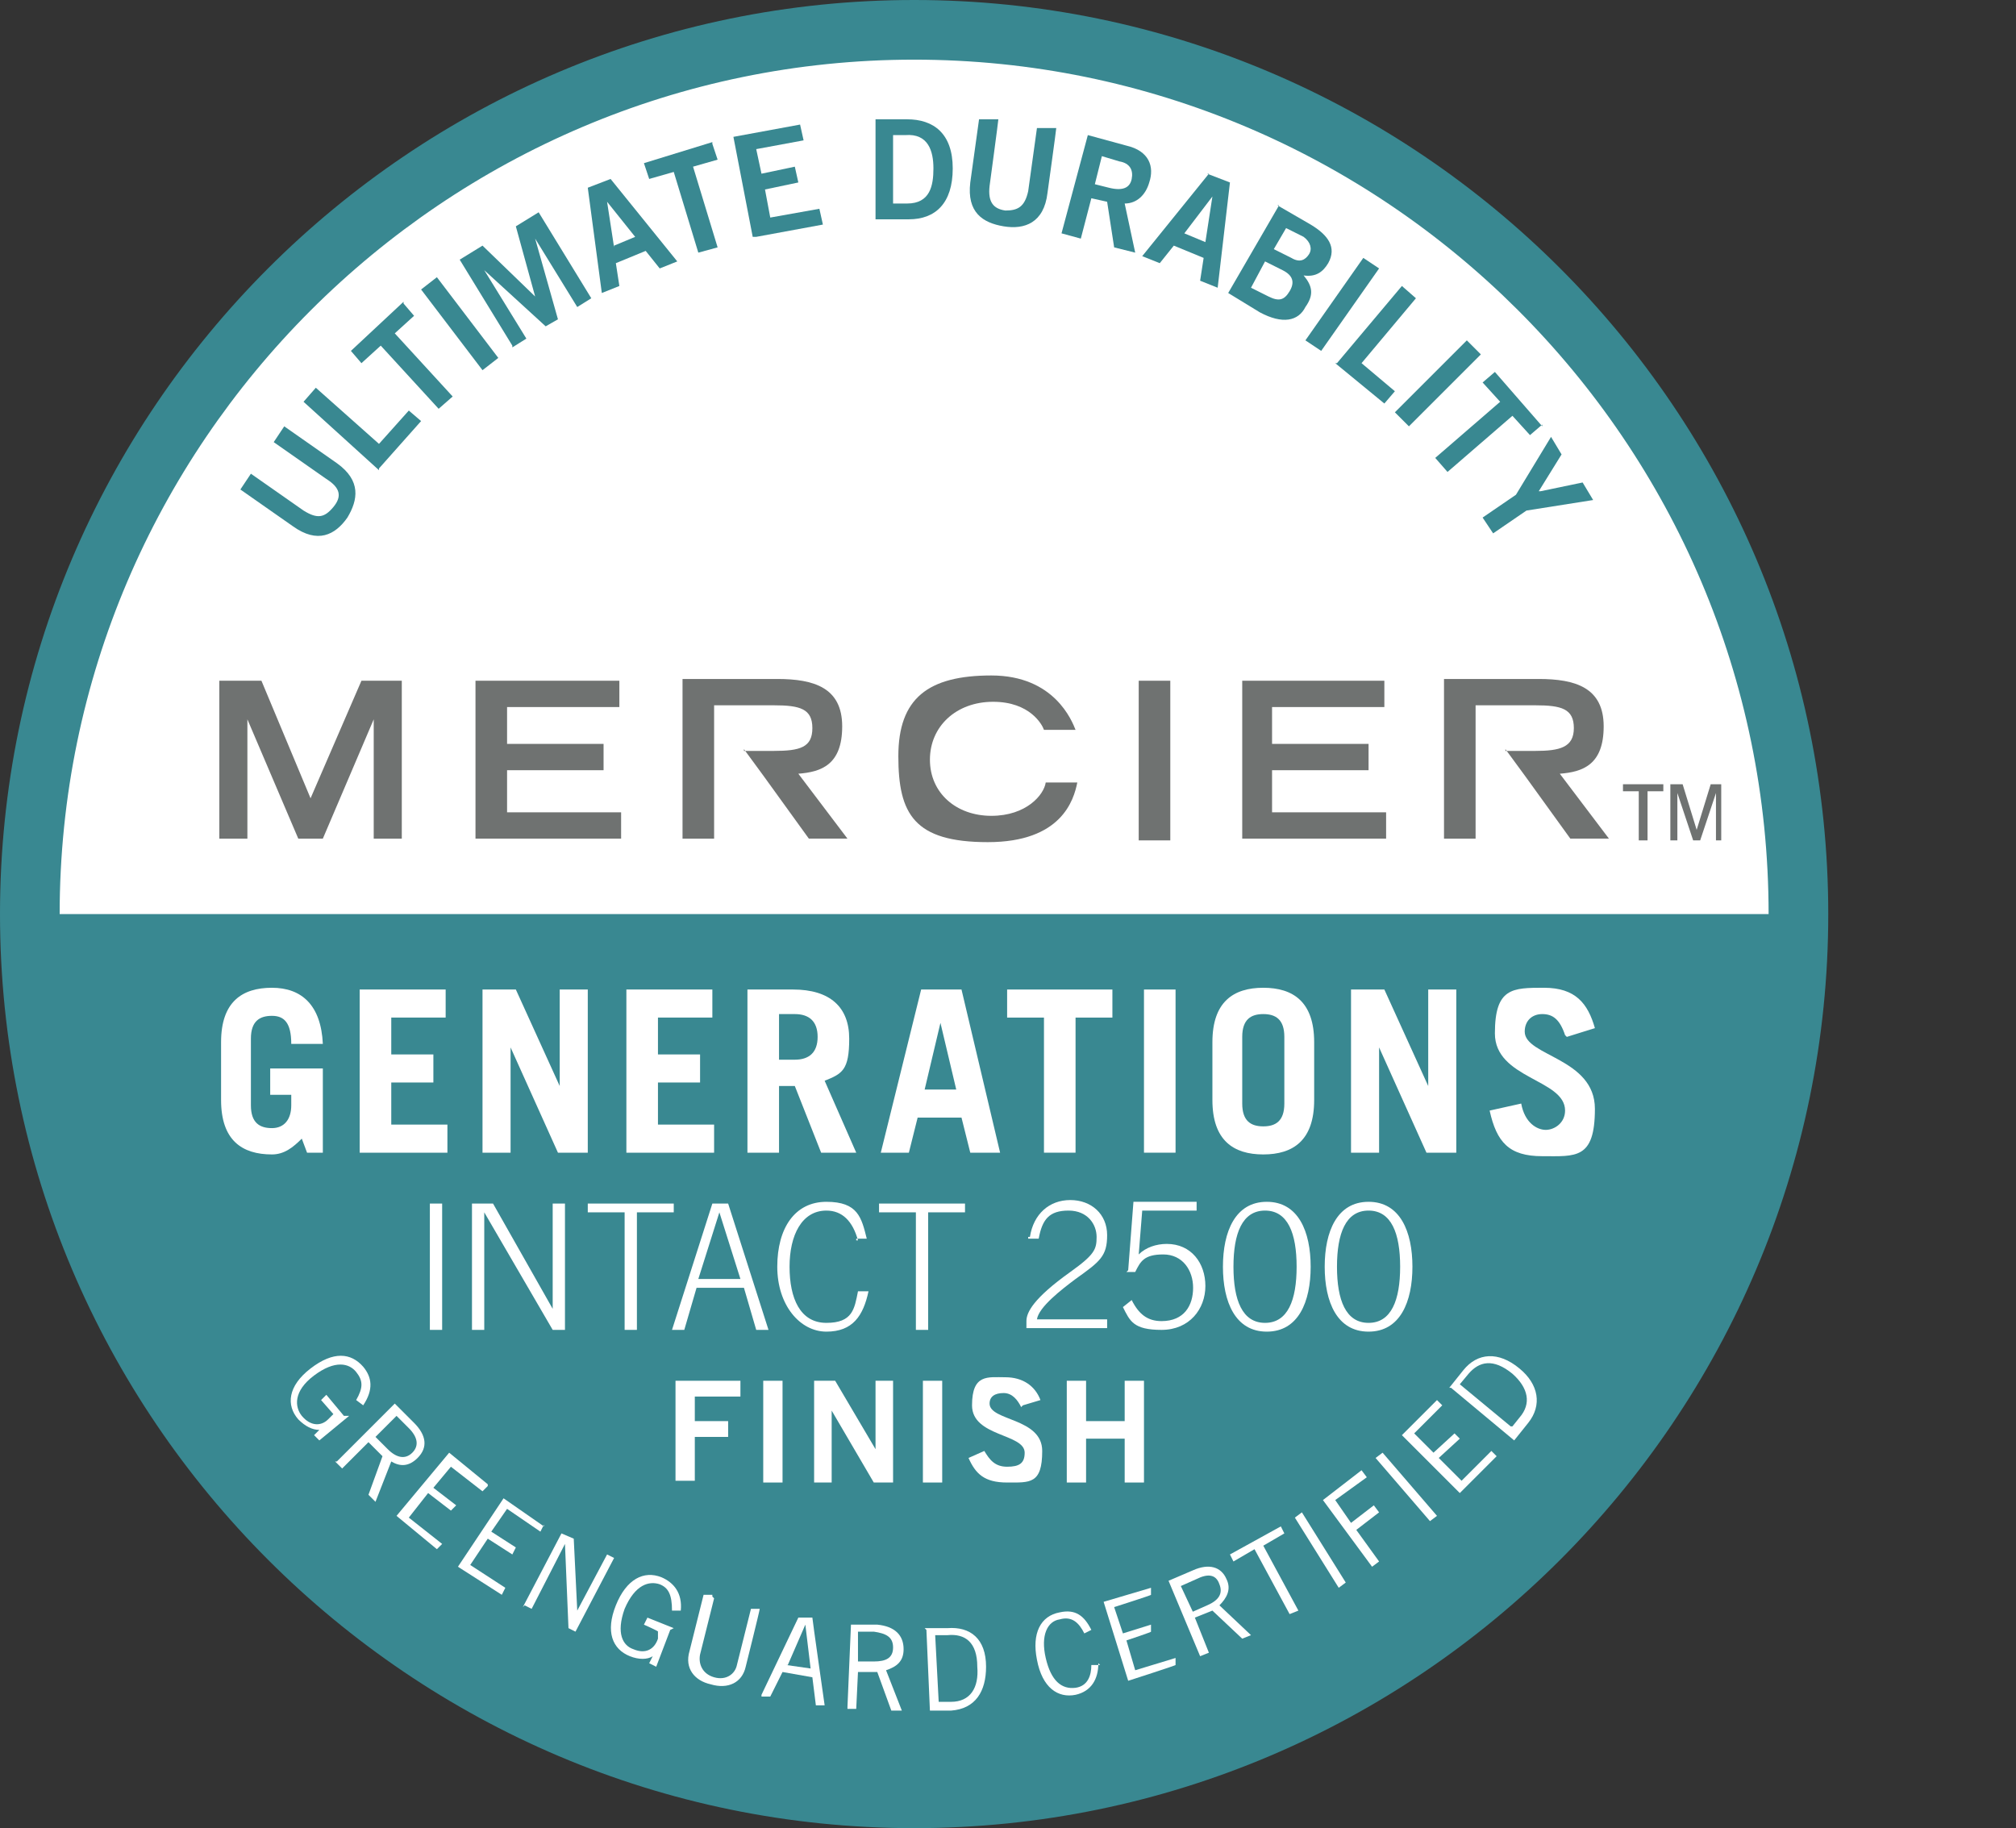 <?xml version="1.0" encoding="UTF-8"?>
<svg xmlns="http://www.w3.org/2000/svg" version="1.1" viewBox="0 0 114.9 104.2">
  <rect x="0" y="0" width="114.9" height="104.2" fill="#333333" stroke="none"/>
  <defs>
    <style>
      .cls-1 {
        fill: #fff;
      }

      .cls-2 {
        fill: #398891;
      }

      .cls-3 {
        fill: #6f7271;
      }
    </style>
  </defs>
  <!-- Generator: Adobe Illustrator 28.7.4, SVG Export Plug-In . SVG Version: 1.2.0 Build 166)  -->
  <g>
    <g id="Layer_1">
      <g id="Layer_1-2" data-name="Layer_1">
        <circle class="cls-1" cx="52.1" cy="52.1" r="50.8"/>
        <path class="cls-2" d="M15.6,25.2l.6-.9,3,2.1c1.4,1,1.2,2.1.6,3.1-.7,1-1.7,1.5-3.1.5l-3-2.1.6-.9,3,2.1c.8.5,1.2.4,1.7-.2s.4-1.1-.4-1.6l-3-2.1h0Z"/>
        <path class="cls-2" d="M21.6,26.8l-4.3-3.9.7-.8,3.6,3.2,1.7-1.9.7.6-2.4,2.7h0Z"/>
        <path class="cls-2" d="M23,17.3l.6.7-1.1,1,3.3,3.6-.8.7-3.3-3.6-1.1,1-.6-.7,3-2.8Z"/>
        <path class="cls-2" d="M27.5,21.1l-3.5-4.6.9-.7,3.5,4.6-.9.7Z"/>
        <path class="cls-2" d="M29.2,19.7l-3-4.9,1.3-.8,3,2.9h0s-1.1-4-1.1-4l1.3-.8,3,4.9-.8.5-2.4-3.9h0s1.3,4.6,1.3,4.6l-.7.4-3.5-3.2h0s2.4,3.9,2.4,3.9c0,0-.8.5-.8.5Z"/>
        <path class="cls-2" d="M33.5,10.7l1.3-.5,3.8,4.7-1,.4-.8-1-1.7.7.2,1.3-1,.4-.8-6h0ZM35,14l1.2-.5-1.6-2h0s.4,2.6.4,2.6h0Z"/>
        <path class="cls-2" d="M40.6,8.2l.3.9-1.4.4,1.4,4.6-1.1.3-1.4-4.6-1.4.4-.3-.9,3.9-1.2Z"/>
        <path class="cls-2" d="M42.9,13.5l-1.1-5.7,3.8-.7.2.9-2.7.5.3,1.4,1.9-.4.2.9-1.9.4.3,1.6,2.8-.5.2.9-3.8.7h0Z"/>
        <path class="cls-2" d="M49.8,6.8h1.9c1.5,0,2.6.8,2.6,2.8,0,2-1,2.9-2.5,2.9h-1.9s0-5.7,0-5.7ZM51,11.6h.7c1.3,0,1.5-1,1.5-2,0-1-.3-2-1.6-1.9h-.7s0,3.9,0,3.9h0Z"/>
        <path class="cls-2" d="M59.1,7.3h1.1c0,.1-.5,3.7-.5,3.7-.2,1.7-1.3,2.1-2.5,1.9-1.2-.2-2.1-.8-1.9-2.5l.5-3.6h1.1c0,.1-.5,3.8-.5,3.8-.1.9.2,1.3.9,1.4.7,0,1.1-.2,1.3-1.1l.5-3.6h0Z"/>
        <path class="cls-2" d="M60.5,13.3l1.5-5.6,2.2.6c1.3.3,1.6,1.2,1.3,2.1-.2.7-.7,1.2-1.4,1.2l.6,2.8-1.2-.3-.4-2.6-.9-.2-.6,2.3-1.1-.3h0ZM62.4,10.5l.8.2c.8.2,1.2,0,1.3-.5.1-.5-.1-.9-.7-1l-1-.3s-.4,1.6-.4,1.6Z"/>
        <path class="cls-2" d="M68.8,9.9l1.3.5-.7,6-1-.4.2-1.3-1.7-.7-.8,1-1-.4s3.8-4.7,3.8-4.7ZM67.5,13.3l1.2.5.4-2.6h0s-1.6,2.1-1.6,2.1h0Z"/>
        <path class="cls-2" d="M72.8,11.7l1.9,1.1c1,.6,1.5,1.3,1,2.2-.3.5-.7.8-1.4.7.5.6.6,1.1.1,1.8-.4.8-1.3,1-2.6.3l-1.8-1.1,2.9-5h0ZM71.3,16.4l1,.5c.6.3.9.2,1.2-.3.3-.5.2-.9-.4-1.2l-1-.5-.8,1.5ZM72.6,14.2l1,.5c.5.3.8.1,1-.2.2-.3.1-.7-.3-1l-1-.5s-.7,1.2-.7,1.2Z"/>
        <path class="cls-2" d="M74.4,19.4l3.3-4.7.9.6-3.3,4.7-.9-.6Z"/>
        <path class="cls-2" d="M76.2,20.7l3.7-4.4.8.7-3.1,3.7,1.9,1.6-.6.7-2.8-2.3h0Z"/>
        <path class="cls-2" d="M79.5,23.5l4.1-4.1.8.8-4.1,4.1-.8-.8Z"/>
        <path class="cls-2" d="M87.9,24.2l-.7.6-1-1.1-3.7,3.2-.7-.8,3.7-3.2-1-1.1.7-.6s2.7,3.1,2.7,3.1Z"/>
        <path class="cls-2" d="M87.8,28l2.4-.5.6,1-3.8.6-1.9,1.3-.6-.9,1.9-1.3,2-3.3.6,1s-1.3,2.1-1.3,2.1Z"/>
        <path class="cls-2" d="M52.1,0C23.4,0,0,23.4,0,52.1s23.4,52.1,52.1,52.1,52.1-23.4,52.1-52.1S80.8,0,52.1,0ZM52.1,3.4c26.8,0,48.7,21.8,48.7,48.7H3.4C3.4,25.3,25.3,3.4,52.1,3.4Z"/>
        <polyline class="cls-3" points="14.1 41 14.1 41 14.1 47.8 12.5 47.8 12.5 38.8 14.9 38.8 17.7 45.5 20.6 38.8 22.9 38.8 22.9 47.8 21.3 47.8 21.3 41 21.3 41 18.4 47.8 17 47.8 14.1 41"/>
        <polyline class="cls-3" points="27.1 38.8 35.3 38.8 35.3 40.3 28.9 40.3 28.9 42.4 34.4 42.4 34.4 43.9 28.9 43.9 28.9 46.3 35.4 46.3 35.4 47.8 27.1 47.8 27.1 38.8"/>
        <path class="cls-3" d="M85.8,42.8h1.7c1.4,0,2.2-.2,2.2-1.3s-.7-1.3-2.2-1.3h-3.4v7.6h-1.8v-9.1h5.4c2.1,0,3.7.5,3.7,2.7s-1.2,2.6-2.5,2.7l2.8,3.7h-2.2l-2.6-3.6-1.1-1.5"/>
        <path class="cls-3" d="M42.4,42.8h1.7c1.5,0,2.2-.2,2.2-1.3s-.7-1.3-2.2-1.3h-3.4v7.6h-1.8v-9.1h5.4c2.1,0,3.7.5,3.7,2.7s-1.2,2.6-2.5,2.7l2.8,3.7h-2.2l-2.6-3.6-1.1-1.5"/>
        <path class="cls-3" d="M61.4,44.6c-.2,1-.9,3.4-5.1,3.4s-5.1-1.6-5.1-4.9,1.7-4.6,5.3-4.6,4.6,2.6,4.8,3.1h-1.8c-.1-.3-.8-1.6-2.9-1.6s-3.6,1.4-3.6,3.3,1.5,3.2,3.5,3.2,3-1.2,3.1-1.9h1.8"/>
        <rect class="cls-3" x="64.9" y="38.8" width="1.8" height="9.1"/>
        <polyline class="cls-3" points="70.8 38.8 78.9 38.8 78.9 40.3 72.5 40.3 72.5 42.4 78 42.4 78 43.9 72.5 43.9 72.5 46.3 79 46.3 79 47.8 70.8 47.8 70.8 38.8"/>
        <path class="cls-1" d="M38.5,84.5v-5.8h3.7v.9h-2.6v1.4h1.9v.9h-1.9v2.5h-1.1Z"/>
        <path class="cls-1" d="M43.5,84.5v-5.8h1.1v5.8h-1.1Z"/>
        <path class="cls-1" d="M46.4,84.5v-5.8h1.2l2.3,3.9h0v-3.9h1v5.8h-1.1l-2.4-4.1h0v4.1h-1Z"/>
        <path class="cls-1" d="M52.6,84.5v-5.8h1.1v5.8h-1.1Z"/>
        <path class="cls-1" d="M58.2,80.2c-.2-.4-.5-.8-1-.8s-.8.2-.8.6c0,1,3,.8,3,2.7s-.7,1.8-2,1.8-1.8-.5-2.2-1.4l.9-.4c.3.5.6.9,1.3.9s1-.2,1-.8c0-1.1-3-.9-3-2.7s.9-1.6,1.9-1.6,1.7.5,2,1.3l-1,.3h0Z"/>
        <path class="cls-1" d="M60.8,84.5v-5.8h1.1v2.3h2.2v-2.3h1.1v5.8h-1.1v-2.5h-2.2v2.5h-1.1Z"/>
        <path class="cls-1" d="M19.9,80.7l-1.7,1.4-.3-.3.3-.3h0c-.4,0-.8-.2-1.2-.6-.7-.8-.6-1.9.7-2.9,1.3-1,2.3-.9,3-.1.5.6.6,1.3,0,2.2l-.4-.3c.4-.7.4-1.1,0-1.6-.4-.5-1.2-.7-2.4.2s-1.1,1.8-.7,2.3c.5.6,1.1.6,1.5.2l.3-.3-.7-.8.3-.3,1,1.2h0Z"/>
        <path class="cls-1" d="M19.2,83.3l3.3-3.3,1.1,1.1c.7.7.8,1.4.2,2-.5.5-1,.5-1.5.2l-.9,2.3-.4-.4.8-2.2-.8-.8-1.5,1.5-.4-.4h0ZM21.4,81.9l.7.7c.5.5,1,.6,1.4.2.4-.4.3-.9-.2-1.4l-.7-.7-1.2,1.2h0Z"/>
        <path class="cls-1" d="M27.8,84.7l-.3.3-1.8-1.4-1,1.2,1.3,1-.3.3-1.3-1-1.1,1.4,1.9,1.5-.3.3-2.3-1.9,3-3.6,2.2,1.8h0Z"/>
        <path class="cls-1" d="M31,86.9l-.2.4-1.9-1.3-.9,1.3,1.4.9-.2.4-1.4-.9-1,1.5,2,1.3-.2.4-2.5-1.6,2.6-3.9,2.3,1.6h0Z"/>
        <path class="cls-1" d="M29.8,91.6l2.2-4.2.7.3.2,4.1h0s1.7-3.2,1.7-3.2l.4.2-2.2,4.2-.4-.2-.2-4.8h0s-1.9,3.7-1.9,3.7l-.4-.2h0Z"/>
        <path class="cls-1" d="M38.2,92.9l-.8,2.1-.4-.2.2-.4h0c-.3.2-.8.2-1.3,0-1-.4-1.4-1.4-.8-2.9.6-1.5,1.6-2,2.6-1.6.7.3,1.2.9,1.1,1.9h-.5c0-.9-.2-1.3-.7-1.5-.6-.2-1.4,0-2,1.4-.5,1.4-.1,2.1.5,2.3.7.3,1.2,0,1.4-.6v-.4c.1,0-.8-.4-.8-.4l.2-.4,1.5.6Z"/>
        <path class="cls-1" d="M40.7,91.1l-.8,3.2c-.1.5.1,1.1.8,1.3s1.2-.2,1.3-.7l.8-3.2h.5c0,.1-.8,3.3-.8,3.3-.2.9-1,1.3-2,1-.9-.2-1.5-.9-1.2-1.9l.8-3.2h.5c0,.1,0,.1,0,.1Z"/>
        <path class="cls-1" d="M43.4,96.6l2.1-4.4h.8c0,.1.7,5,.7,5h-.5c0,0-.2-1.6-.2-1.6l-1.7-.3-.7,1.4h-.5q0,0,0,0ZM44.8,94.9l1.4.2-.3-2.5h0s-1,2.3-1,2.3Z"/>
        <path class="cls-1" d="M48.3,97.3l.2-4.7h1.5c1,.1,1.5.6,1.5,1.4,0,.7-.4,1-1,1.2l.9,2.3h-.6s-.8-2.2-.8-2.2h-1.1c0,0-.1,2.1-.1,2.1h-.5ZM48.9,94.7h.9c.7,0,1.1-.2,1.1-.8,0-.6-.4-.8-1.1-.9h-.9s0,1.6,0,1.6h0Z"/>
        <path class="cls-1" d="M52.7,92.8h1.3c1.3-.1,2.2.6,2.2,2.2,0,1.4-.6,2.4-2,2.5h-1.2c0,0-.2-4.6-.2-4.6h0ZM53.5,97h.7c1.1,0,1.6-.8,1.5-2,0-1.4-.7-1.9-1.7-1.8h-.7s.2,3.8.2,3.8Z"/>
        <path class="cls-1" d="M62.6,94.8c0,.9-.4,1.6-1.3,1.8-1,.2-1.9-.4-2.2-2-.3-1.5.2-2.5,1.3-2.7.9-.2,1.4.2,1.8,1l-.4.2c-.3-.6-.7-1-1.4-.8-.7.1-1.1.9-.8,2.2.3,1.3.9,1.8,1.7,1.7.7-.1.9-.7.9-1.3h.5s0,0,0,0Z"/>
        <path class="cls-1" d="M65.6,90.5v.4c.1,0-2.1.7-2.1.7l.5,1.5,1.6-.5v.4c.1,0-1.4.5-1.4.5l.5,1.7,2.3-.7v.4c.1,0-2.7.9-2.7.9l-1.4-4.5,2.7-.8h0Z"/>
        <path class="cls-1" d="M68.4,94.4l-1.8-4.3,1.4-.6c.9-.4,1.6-.2,1.9.5.3.6,0,1.1-.4,1.5l1.8,1.7-.5.2-1.7-1.6-1,.4.8,2-.5.2h0ZM67.9,91.9l.9-.4c.7-.3.9-.7.7-1.2-.2-.6-.7-.6-1.3-.3l-.9.4s.7,1.5.7,1.5Z"/>
        <path class="cls-1" d="M72,88.1l2,3.7-.5.2-2-3.7-1.2.7-.2-.4,2.9-1.6.2.4-1.2.7h0Z"/>
        <path class="cls-1" d="M74.2,86.2l2.5,4-.4.3-2.5-4s.4-.3.4-.3Z"/>
        <path class="cls-1" d="M77.6,83.8l.3.4-1.8,1.3.9,1.3,1.3-1,.3.4-1.3,1,1.3,1.8-.4.3-2.8-3.8,2.2-1.7h0Z"/>
        <path class="cls-1" d="M78.8,82.8l3.1,3.6-.4.3-3.1-3.6.4-.3Z"/>
        <path class="cls-1" d="M81.9,79.8l.3.3-1.6,1.6,1.1,1.1,1.2-1.1.3.3-1.2,1.1,1.3,1.3,1.7-1.7.3.3-2.1,2.1-3.3-3.3,2-2h0Z"/>
        <path class="cls-1" d="M82.6,79.1l.8-1c.8-1,2-1.1,3.2-.1,1.1.9,1.3,2.1.5,3.1l-.8,1-3.6-3h0ZM86.2,81.3l.4-.5c.7-.8.5-1.7-.4-2.5-1.1-.9-1.9-.7-2.5,0l-.5.6,2.9,2.4Z"/>
        <path class="cls-1" d="M24.5,68.6h.7v7.2h-.7v-7.2Z"/>
        <path class="cls-1" d="M27,68.6h1.1l3.4,6h0v-6h.7v7.2h-.7l-3.9-6.7h0v6.7h-.7s0-7.2,0-7.2Z"/>
        <path class="cls-1" d="M33.5,68.6h4.9v.5h-2.1v6.7h-.7v-6.7h-2.1v-.5h0Z"/>
        <path class="cls-1" d="M40.5,68.6h1l2.3,7.2h-.7l-.7-2.4h-2.7l-.7,2.4h-.7s2.3-7.2,2.3-7.2ZM42.2,72.9l-1.2-3.8h0l-1.2,3.8h2.4Z"/>
        <path class="cls-1" d="M48.9,70.7c-.3-1.1-.9-1.7-1.8-1.7-1.4,0-2.1,1.4-2.1,3.2s.6,3.2,2.1,3.2,1.6-.8,1.8-1.8h.6c-.3,1.4-.9,2.3-2.4,2.3s-2.8-1.5-2.8-3.7,1-3.7,2.8-3.7,2,.9,2.3,2.1h-.6q0,.1,0,.1Z"/>
        <path class="cls-1" d="M50.1,68.6h4.9v.5h-2.1v6.7h-.7v-6.7h-2.1v-.5h0Z"/>
        <path class="cls-1" d="M58.7,70.5c.2-1.3,1.1-2.1,2.3-2.1s2.1.8,2.1,2-.4,1.5-1.8,2.5c-.8.6-2.1,1.6-2.2,2.3h4v.5h-4.6v-.4c0-.5.4-1.3,2.5-2.8,1.4-1,1.5-1.3,1.5-2s-.5-1.5-1.6-1.5-1.5.5-1.7,1.6h-.6c0-.1,0-.1,0-.1Z"/>
        <path class="cls-1" d="M64.3,72.4l.3-3.9h3.6v.5h-3.1l-.2,2.5c.4-.4,1-.6,1.6-.6,1.4,0,2.2,1.1,2.2,2.4s-.9,2.5-2.5,2.5-1.8-.5-2.2-1.3l.5-.4c.4.8.9,1.2,1.7,1.2,1.3,0,1.8-.9,1.8-1.9s-.6-1.9-1.7-1.9-1.3.4-1.6,1h-.5c0,0,0,0,0,0Z"/>
        <path class="cls-1" d="M74.7,72.2c0,2-.7,3.7-2.5,3.7s-2.5-1.7-2.5-3.7.7-3.7,2.5-3.7,2.5,1.7,2.5,3.7ZM70.3,72.2c0,1.9.5,3.2,1.8,3.2s1.8-1.3,1.8-3.2-.5-3.2-1.8-3.2-1.8,1.3-1.8,3.2Z"/>
        <path class="cls-1" d="M80.5,72.2c0,2-.7,3.7-2.5,3.7s-2.5-1.7-2.5-3.7.7-3.7,2.5-3.7,2.5,1.7,2.5,3.7ZM76.2,72.2c0,1.9.5,3.2,1.8,3.2s1.8-1.3,1.8-3.2-.5-3.2-1.8-3.2-1.8,1.3-1.8,3.2Z"/>
        <g>
          <path class="cls-1" d="M17.2,64.9c-.5.5-1,.9-1.7.9-1.7,0-2.9-.8-2.9-3.1v-3.3c0-2.3,1.2-3.1,2.9-3.1s2.8,1,2.9,3.2h-1.8c0-1.2-.4-1.6-1.1-1.6s-1.2.3-1.2,1.3v3.8c0,1,.5,1.3,1.2,1.3s1.1-.5,1.1-1.3v-.6h-1.2v-1.5h3v4.8h-.9l-.3-.8h0Z"/>
          <path class="cls-1" d="M20.5,65.7v-9.3h4.9v1.6h-3.1v2.1h2.4v1.6h-2.4v2.4h3.2v1.6s-5,0-5,0Z"/>
          <path class="cls-1" d="M27.5,65.7v-9.3h1.9l2.5,5.5h0v-5.5h1.6v9.3h-1.7l-2.7-6h0v6h-1.6Z"/>
          <path class="cls-1" d="M35.7,65.7v-9.3h4.9v1.6h-3.1v2.1h2.4v1.6h-2.4v2.4h3.2v1.6s-5,0-5,0Z"/>
          <path class="cls-1" d="M46.8,65.7l-1.5-3.8h-.9v3.8h-1.8v-9.3h2.6c2.1,0,3.2,1,3.2,2.8s-.4,2-1.4,2.4l1.8,4.1h-1.9ZM44.4,60.4h.9c.8,0,1.3-.4,1.3-1.3s-.5-1.3-1.3-1.3h-.9v2.6Z"/>
          <path class="cls-1" d="M50.2,65.7l2.3-9.3h2.3l2.2,9.3h-1.7l-.5-2h-2.5l-.5,2h-1.7,0ZM52.7,62.1h1.8l-.9-3.8h0s-.9,3.8-.9,3.8Z"/>
          <path class="cls-1" d="M63.4,56.4v1.6h-2.1v7.7h-1.8v-7.7h-2.1v-1.6h5.9,0Z"/>
          <path class="cls-1" d="M65.2,65.7v-9.3h1.8v9.3h-1.8Z"/>
          <path class="cls-1" d="M69.1,59.4c0-2.3,1.2-3.1,2.9-3.1s2.9.8,2.9,3.1v3.3c0,2.3-1.2,3.1-2.9,3.1s-2.9-.8-2.9-3.1v-3.3ZM70.8,62.9c0,1,.5,1.3,1.2,1.3s1.2-.3,1.2-1.3v-3.8c0-1-.5-1.3-1.2-1.3s-1.2.3-1.2,1.3c0,0,0,3.8,0,3.8Z"/>
          <path class="cls-1" d="M77,65.7v-9.3h1.9l2.5,5.5h0v-5.5h1.6v9.3h-1.7l-2.7-6h0v6h-1.6Z"/>
          <path class="cls-1" d="M89.2,59c-.3-.9-.7-1.2-1.3-1.2s-1,.4-1,1c0,1.4,4,1.5,4,4.4s-1.1,2.7-3,2.7-2.6-.8-3-2.6l1.8-.4c.2,1.1.9,1.5,1.4,1.5s1.1-.4,1.1-1.1c0-1.8-4-1.8-4-4.4s1-2.6,2.8-2.6,2.5.9,2.9,2.3l-1.6.5h0Z"/>
        </g>
        <path class="cls-3" d="M93.4,47.9v-2.8h-.9v-.4h2.3v.4h-.9v2.8h-.4Z"/>
        <path class="cls-3" d="M97.8,47.9v-2.7h0l-.9,2.7h-.4l-.9-2.7h0v2.7h-.4v-3.2h.7l.8,2.6h0l.8-2.6h.6v3.2h-.4Z"/>
      </g>
    </g>
  </g>
</svg>